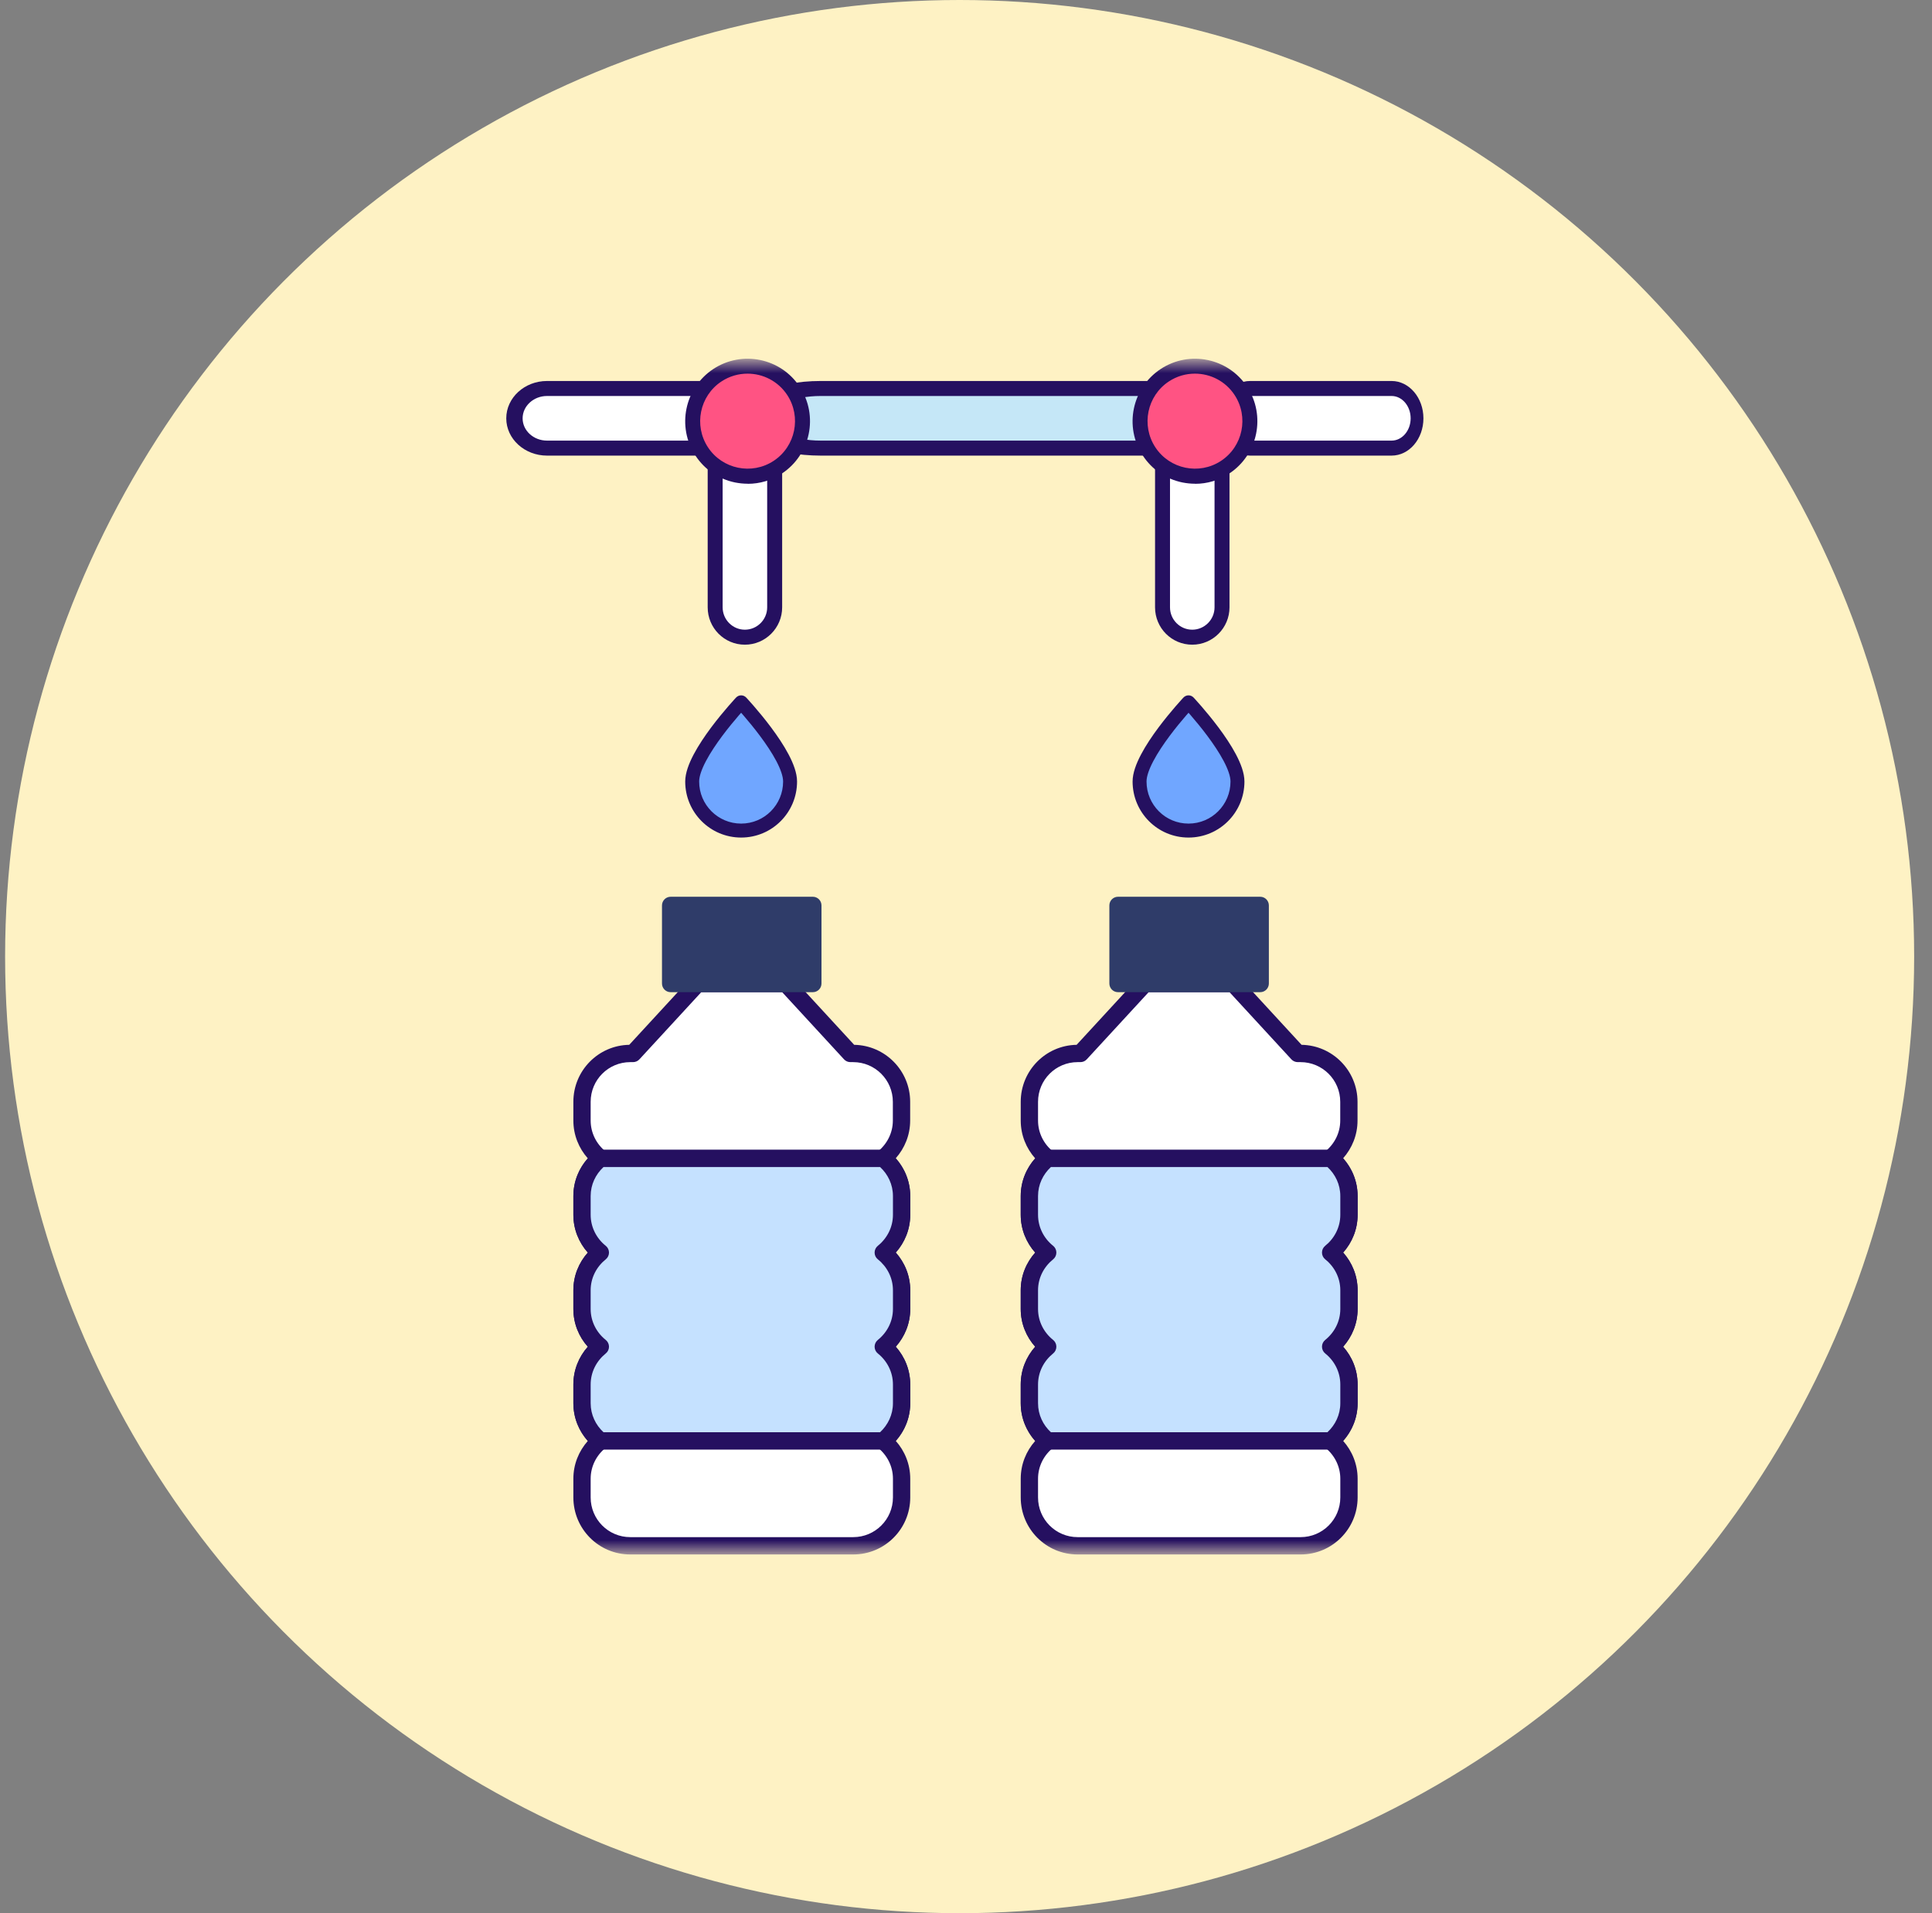 <svg width="101" height="100" viewBox="0 0 101 100" fill="none" xmlns="http://www.w3.org/2000/svg">
<rect x="0" y="0" width="101" height="100" fill="#808080" stroke="none"/>
<ellipse cx="50.167" cy="50" rx="49.9" ry="50" fill="#FEF2C4"/>
<mask id="mask0_372_3302" style="mask-type:alpha" maskUnits="userSpaceOnUse" x="18" y="18" width="64" height="64">
<rect x="18.98" y="18.75" width="62.375" height="62.5" fill="#C4C4C4"/>
</mask>
<g mask="url(#mask0_372_3302)">
<path d="M69.563 60.545C70.142 61.008 70.522 61.714 70.522 62.516V63.495C70.522 64.297 70.142 65.003 69.563 65.47C70.142 65.932 70.522 66.639 70.522 67.441V68.419C70.522 69.221 70.142 69.924 69.563 70.39C70.142 70.852 70.522 71.564 70.522 72.366V73.344C70.522 74.146 70.142 74.848 69.563 75.315C70.142 75.777 70.522 76.488 70.522 77.29V78.269C70.522 79.669 69.387 80.797 67.994 80.797H56.337C54.94 80.797 53.815 79.664 53.815 78.269V77.29C53.815 76.488 54.194 75.782 54.773 75.315C54.194 74.853 53.815 74.146 53.815 73.344V72.366C53.815 71.564 54.194 70.857 54.773 70.39C54.194 69.928 53.815 69.221 53.815 68.419V67.441C53.815 66.639 54.194 65.937 54.773 65.47C54.194 65.008 53.815 64.297 53.815 63.495V62.516C53.815 61.714 54.194 61.012 54.773 60.545C54.194 60.083 53.815 59.372 53.815 58.57V57.591C53.815 56.191 54.945 55.063 56.337 55.063H56.482L59.851 51.407H64.476L67.845 55.063H67.989C69.387 55.063 70.517 56.196 70.517 57.591V58.57C70.517 59.372 70.137 60.079 69.558 60.545H69.563Z" fill="white"/>
<path fill-rule="evenodd" clip-rule="evenodd" d="M59.517 51.1C59.603 51.007 59.724 50.954 59.85 50.954H64.475C64.601 50.954 64.722 51.007 64.808 51.1L68.042 54.611C69.664 54.639 70.968 55.963 70.968 57.591V58.57C70.968 59.332 70.678 60.018 70.215 60.542C70.681 61.064 70.973 61.752 70.973 62.516V63.495C70.973 64.258 70.682 64.945 70.217 65.469C70.682 65.991 70.973 66.678 70.973 67.441V68.419C70.973 69.183 70.681 69.868 70.217 70.39C70.683 70.913 70.973 71.603 70.973 72.365V73.344C70.973 74.108 70.681 74.792 70.217 75.314C70.683 75.838 70.973 76.528 70.973 77.29V78.269C70.973 79.921 69.634 81.25 67.993 81.25H56.337C54.689 81.25 53.361 79.914 53.361 78.269V77.29C53.361 76.527 53.652 75.84 54.117 75.316C53.652 74.794 53.361 74.107 53.361 73.344V72.365C53.361 71.602 53.652 70.915 54.117 70.391C53.652 69.87 53.361 69.182 53.361 68.419V67.441C53.361 66.677 53.653 65.993 54.117 65.471C53.651 64.947 53.361 64.257 53.361 63.495V62.516C53.361 61.752 53.653 61.068 54.117 60.546C53.651 60.023 53.361 59.332 53.361 58.57V57.591C53.361 55.959 54.666 54.639 56.283 54.611L59.517 51.1ZM69.314 60.927C69.231 60.873 69.165 60.793 69.131 60.696C69.067 60.515 69.124 60.313 69.274 60.192C69.755 59.804 70.064 59.224 70.064 58.57V57.591C70.064 56.447 69.136 55.516 67.989 55.516H67.844C67.718 55.516 67.597 55.464 67.511 55.371L64.277 51.86H60.048L56.813 55.371C56.728 55.464 56.607 55.516 56.481 55.516H56.337C55.193 55.516 54.266 56.442 54.266 57.591V58.57C54.266 59.225 54.575 59.809 55.054 60.191C55.161 60.277 55.224 60.407 55.224 60.544C55.224 60.682 55.163 60.812 55.056 60.898C54.574 61.287 54.266 61.864 54.266 62.516V63.495C54.266 64.149 54.575 64.734 55.054 65.116C55.161 65.201 55.224 65.331 55.224 65.469C55.224 65.606 55.163 65.737 55.056 65.823C54.574 66.212 54.266 66.788 54.266 67.441V68.419C54.266 69.073 54.575 69.653 55.054 70.036C55.161 70.122 55.224 70.252 55.224 70.389C55.224 70.527 55.163 70.657 55.056 70.743C54.574 71.131 54.266 71.712 54.266 72.365V73.344C54.266 73.998 54.575 74.578 55.054 74.961C55.161 75.046 55.224 75.176 55.224 75.314C55.224 75.451 55.163 75.582 55.056 75.668C54.574 76.056 54.266 76.637 54.266 77.29V78.269C54.266 79.415 55.19 80.344 56.337 80.344H67.993C69.138 80.344 70.068 79.417 70.068 78.269V77.29C70.068 76.635 69.759 76.051 69.28 75.669C69.173 75.584 69.11 75.454 69.11 75.316C69.109 75.178 69.171 75.048 69.278 74.962C69.76 74.573 70.068 73.997 70.068 73.344V72.365C70.068 71.711 69.759 71.127 69.28 70.745C69.173 70.659 69.11 70.529 69.11 70.391C69.109 70.254 69.171 70.124 69.278 70.037C69.76 69.649 70.068 69.072 70.068 68.419V67.441C70.068 66.787 69.759 66.207 69.28 65.824C69.173 65.739 69.11 65.609 69.11 65.471C69.109 65.334 69.171 65.203 69.278 65.117C69.76 64.729 70.068 64.148 70.068 63.495V62.516C70.068 61.877 69.774 61.309 69.314 60.927Z" fill="#251060"/>
<path d="M65.882 47.325H58.448V51.407H65.882V47.325Z" fill="#2F3C69"/>
<path fill-rule="evenodd" clip-rule="evenodd" d="M57.995 47.325C57.995 47.075 58.198 46.872 58.447 46.872H65.881C66.13 46.872 66.333 47.075 66.333 47.325V51.407C66.333 51.657 66.13 51.86 65.881 51.86H58.447C58.198 51.86 57.995 51.657 57.995 51.407V47.325ZM58.899 47.778V50.954H65.428V47.778H58.899Z" fill="#2F3C69"/>
<path d="M69.563 65.47C70.142 65.932 70.522 66.638 70.522 67.44V68.419C70.522 69.221 70.142 69.923 69.563 70.39C70.142 70.852 70.522 71.563 70.522 72.365V73.344C70.522 74.146 70.142 74.848 69.563 75.315H54.773C54.194 74.852 53.815 74.146 53.815 73.344V72.365C53.815 71.563 54.194 70.856 54.773 70.39C54.194 69.928 53.815 69.221 53.815 68.419V67.44C53.815 66.638 54.194 65.936 54.773 65.47C54.194 65.007 53.815 64.296 53.815 63.494V62.516C53.815 61.714 54.194 61.012 54.773 60.545H69.563C70.142 61.007 70.522 61.714 70.522 62.516V63.494C70.522 64.296 70.142 65.003 69.563 65.47Z" fill="#C5E1FF"/>
<path fill-rule="evenodd" clip-rule="evenodd" d="M54.489 60.192C54.569 60.128 54.669 60.092 54.772 60.092H69.562C69.664 60.092 69.764 60.127 69.844 60.191C70.522 60.733 70.973 61.566 70.973 62.516V63.495C70.973 64.258 70.682 64.945 70.217 65.469C70.682 65.991 70.973 66.678 70.973 67.441V68.419C70.973 69.183 70.681 69.868 70.217 70.39C70.683 70.913 70.973 71.604 70.973 72.366V73.344C70.973 74.295 70.521 75.123 69.845 75.668C69.765 75.733 69.665 75.768 69.562 75.768H54.772C54.67 75.768 54.57 75.733 54.49 75.669C53.812 75.128 53.361 74.294 53.361 73.344V72.366C53.361 71.602 53.652 70.915 54.117 70.391C53.652 69.87 53.361 69.182 53.361 68.419V67.441C53.361 66.677 53.653 65.993 54.117 65.471C53.651 64.947 53.361 64.257 53.361 63.495V62.516C53.361 61.565 53.813 60.737 54.489 60.192ZM54.94 60.998C54.525 61.383 54.266 61.917 54.266 62.516V63.495C54.266 64.15 54.575 64.734 55.054 65.116C55.161 65.201 55.224 65.331 55.224 65.469C55.224 65.606 55.163 65.737 55.056 65.823C54.574 66.212 54.266 66.788 54.266 67.441V68.419C54.266 69.073 54.575 69.653 55.054 70.036C55.161 70.122 55.224 70.252 55.224 70.389C55.224 70.527 55.163 70.657 55.056 70.743C54.574 71.131 54.266 71.712 54.266 72.366V73.344C54.266 73.944 54.526 74.482 54.939 74.862H69.394C69.809 74.478 70.068 73.943 70.068 73.344V72.366C70.068 71.711 69.759 71.127 69.28 70.745C69.173 70.659 69.11 70.529 69.11 70.391C69.109 70.254 69.171 70.124 69.278 70.037C69.76 69.649 70.068 69.072 70.068 68.419V67.441C70.068 66.787 69.759 66.207 69.28 65.824C69.173 65.739 69.11 65.609 69.11 65.471C69.109 65.334 69.171 65.203 69.278 65.117C69.76 64.729 70.068 64.148 70.068 63.495V62.516C70.068 61.916 69.808 61.379 69.395 60.998H54.94Z" fill="#251060"/>
<path d="M46.175 60.545C46.754 61.008 47.134 61.714 47.134 62.516V63.495C47.134 64.297 46.754 65.003 46.175 65.47C46.754 65.932 47.134 66.639 47.134 67.441V68.419C47.134 69.221 46.754 69.924 46.175 70.39C46.754 70.852 47.134 71.564 47.134 72.366V73.344C47.134 74.146 46.754 74.848 46.175 75.315C46.754 75.777 47.134 76.488 47.134 77.29V78.269C47.134 79.669 45.999 80.797 44.606 80.797H32.95C31.553 80.797 30.427 79.664 30.427 78.269V77.29C30.427 76.488 30.807 75.782 31.385 75.315C30.807 74.853 30.427 74.146 30.427 73.344V72.366C30.427 71.564 30.807 70.857 31.385 70.39C30.807 69.928 30.427 69.221 30.427 68.419V67.441C30.427 66.639 30.807 65.937 31.385 65.47C30.807 65.008 30.427 64.297 30.427 63.495V62.516C30.427 61.714 30.807 61.012 31.385 60.545C30.807 60.083 30.427 59.372 30.427 58.57V57.591C30.427 56.191 31.557 55.063 32.95 55.063H33.094L36.463 51.407H41.089L44.457 55.063H44.602C45.999 55.063 47.129 56.196 47.129 57.591V58.57C47.129 59.372 46.749 60.079 46.171 60.545H46.175Z" fill="white"/>
<path fill-rule="evenodd" clip-rule="evenodd" d="M36.13 51.1C36.215 51.007 36.336 50.954 36.462 50.954H41.087C41.214 50.954 41.334 51.007 41.42 51.1L44.654 54.611C46.276 54.639 47.581 55.963 47.581 57.591V58.57C47.581 59.332 47.291 60.018 46.827 60.542C47.294 61.064 47.585 61.752 47.585 62.516V63.495C47.585 64.258 47.294 64.945 46.829 65.469C47.295 65.991 47.585 66.678 47.585 67.441V68.419C47.585 69.183 47.294 69.868 46.829 70.39C47.295 70.913 47.585 71.603 47.585 72.365V73.344C47.585 74.108 47.294 74.792 46.829 75.314C47.295 75.838 47.585 76.528 47.585 77.29V78.269C47.585 79.921 46.246 81.25 44.605 81.25H32.949C31.301 81.25 29.974 79.914 29.974 78.269V77.29C29.974 76.527 30.265 75.84 30.73 75.316C30.264 74.794 29.974 74.107 29.974 73.344V72.365C29.974 71.602 30.265 70.915 30.73 70.391C30.264 69.87 29.974 69.182 29.974 68.419V67.441C29.974 66.677 30.265 65.993 30.73 65.471C30.264 64.947 29.974 64.257 29.974 63.495V62.516C29.974 61.752 30.265 61.068 30.73 60.546C30.264 60.023 29.974 59.332 29.974 58.57V57.591C29.974 55.959 31.278 54.639 32.895 54.611L36.13 51.1ZM45.926 60.927C45.843 60.873 45.778 60.793 45.743 60.696C45.679 60.515 45.737 60.313 45.886 60.192C46.367 59.804 46.676 59.224 46.676 58.57V57.591C46.676 56.447 45.749 55.516 44.601 55.516H44.456C44.33 55.516 44.209 55.464 44.124 55.371L40.89 51.86H36.66L33.426 55.371C33.34 55.464 33.22 55.516 33.093 55.516H32.949C31.805 55.516 30.878 56.442 30.878 57.591V58.57C30.878 59.225 31.188 59.809 31.666 60.191C31.773 60.277 31.836 60.407 31.837 60.544C31.837 60.682 31.775 60.812 31.668 60.898C31.186 61.287 30.878 61.864 30.878 62.516V63.495C30.878 64.149 31.188 64.734 31.666 65.116C31.773 65.201 31.836 65.331 31.837 65.469C31.837 65.606 31.775 65.737 31.668 65.823C31.186 66.212 30.878 66.788 30.878 67.441V68.419C30.878 69.073 31.187 69.653 31.666 70.036C31.773 70.122 31.836 70.252 31.837 70.389C31.837 70.527 31.775 70.657 31.668 70.743C31.187 71.131 30.878 71.712 30.878 72.365V73.344C30.878 73.998 31.187 74.578 31.666 74.961C31.773 75.046 31.836 75.176 31.837 75.314C31.837 75.451 31.775 75.582 31.668 75.668C31.187 76.056 30.878 76.637 30.878 77.29V78.269C30.878 79.415 31.802 80.344 32.949 80.344H44.605C45.75 80.344 46.681 79.417 46.681 78.269V77.29C46.681 76.635 46.371 76.051 45.892 75.669C45.785 75.584 45.722 75.454 45.722 75.316C45.722 75.178 45.784 75.048 45.891 74.962C46.373 74.573 46.681 73.997 46.681 73.344V72.365C46.681 71.711 46.371 71.127 45.892 70.745C45.785 70.659 45.722 70.529 45.722 70.391C45.722 70.254 45.784 70.124 45.891 70.037C46.373 69.649 46.681 69.072 46.681 68.419V67.441C46.681 66.787 46.372 66.207 45.892 65.824C45.785 65.739 45.722 65.609 45.722 65.471C45.722 65.334 45.784 65.203 45.891 65.117C46.372 64.729 46.681 64.148 46.681 63.495V62.516C46.681 61.877 46.386 61.309 45.926 60.927Z" fill="#251060"/>
<path d="M42.494 47.325H35.06V51.407H42.494V47.325Z" fill="#2F3C69"/>
<path fill-rule="evenodd" clip-rule="evenodd" d="M34.607 47.325C34.607 47.075 34.81 46.872 35.06 46.872H42.493C42.743 46.872 42.945 47.075 42.945 47.325V51.407C42.945 51.657 42.743 51.86 42.493 51.86H35.06C34.81 51.86 34.607 51.657 34.607 51.407V47.325ZM35.512 47.778V50.954H42.041V47.778H35.512Z" fill="#2F3C69"/>
<path d="M46.175 65.47C46.754 65.932 47.134 66.638 47.134 67.44V68.419C47.134 69.221 46.754 69.923 46.175 70.39C46.754 70.852 47.134 71.563 47.134 72.365V73.344C47.134 74.146 46.754 74.848 46.175 75.315H31.385C30.807 74.852 30.427 74.146 30.427 73.344V72.365C30.427 71.563 30.807 70.856 31.385 70.39C30.807 69.928 30.427 69.221 30.427 68.419V67.44C30.427 66.638 30.807 65.936 31.385 65.47C30.807 65.007 30.427 64.296 30.427 63.494V62.516C30.427 61.714 30.807 61.012 31.385 60.545H46.175C46.754 61.007 47.134 61.714 47.134 62.516V63.494C47.134 64.296 46.754 65.003 46.175 65.47Z" fill="#C5E1FF"/>
<path fill-rule="evenodd" clip-rule="evenodd" d="M31.101 60.192C31.181 60.128 31.281 60.092 31.384 60.092H46.174C46.277 60.092 46.376 60.127 46.456 60.191C47.134 60.733 47.585 61.566 47.585 62.516V63.495C47.585 64.258 47.294 64.945 46.829 65.469C47.295 65.991 47.585 66.678 47.585 67.441V68.419C47.585 69.183 47.294 69.868 46.829 70.39C47.295 70.913 47.585 71.604 47.585 72.366V73.344C47.585 74.295 47.133 75.123 46.458 75.668C46.377 75.733 46.277 75.768 46.174 75.768H31.384C31.282 75.768 31.183 75.733 31.103 75.669C30.424 75.128 29.974 74.294 29.974 73.344V72.366C29.974 71.602 30.265 70.915 30.73 70.391C30.264 69.87 29.974 69.182 29.974 68.419V67.441C29.974 66.677 30.265 65.993 30.73 65.471C30.264 64.947 29.974 64.257 29.974 63.495V62.516C29.974 61.565 30.425 60.737 31.101 60.192ZM31.552 60.998C31.137 61.383 30.878 61.917 30.878 62.516V63.495C30.878 64.15 31.188 64.734 31.666 65.116C31.773 65.201 31.836 65.331 31.837 65.469C31.837 65.606 31.775 65.737 31.668 65.823C31.186 66.212 30.878 66.788 30.878 67.441V68.419C30.878 69.073 31.187 69.653 31.666 70.036C31.773 70.122 31.836 70.252 31.837 70.389C31.837 70.527 31.775 70.657 31.668 70.743C31.187 71.131 30.878 71.712 30.878 72.366V73.344C30.878 73.944 31.138 74.482 31.551 74.862H46.007C46.421 74.478 46.681 73.943 46.681 73.344V72.366C46.681 71.711 46.371 71.127 45.892 70.745C45.785 70.659 45.722 70.529 45.722 70.391C45.722 70.254 45.784 70.124 45.891 70.037C46.373 69.649 46.681 69.072 46.681 68.419V67.441C46.681 66.787 46.372 66.207 45.892 65.824C45.785 65.739 45.722 65.609 45.722 65.471C45.722 65.334 45.784 65.203 45.891 65.117C46.372 64.729 46.681 64.148 46.681 63.495V62.516C46.681 61.916 46.421 61.379 46.008 60.998H31.552Z" fill="#251060"/>
<path d="M64.692 40.849C64.692 42.267 63.548 43.413 62.133 43.413C60.719 43.413 59.574 42.267 59.574 40.849C59.574 39.432 62.133 36.711 62.133 36.711C62.133 36.711 64.692 39.432 64.692 40.849Z" fill="#70A6FF"/>
<path fill-rule="evenodd" clip-rule="evenodd" d="M62.398 36.46L62.133 36.711L61.867 36.46C61.936 36.387 62.032 36.345 62.133 36.345C62.233 36.345 62.329 36.387 62.398 36.46ZM62.133 37.255C62.094 37.298 62.053 37.346 62.008 37.397C61.772 37.67 61.458 38.047 61.145 38.467C60.831 38.888 60.523 39.344 60.296 39.775C60.062 40.217 59.938 40.587 59.938 40.849C59.938 42.064 60.919 43.048 62.133 43.048C63.346 43.048 64.327 42.064 64.327 40.849C64.327 40.587 64.203 40.217 63.969 39.775C63.742 39.344 63.434 38.888 63.12 38.467C62.807 38.047 62.493 37.67 62.257 37.397C62.212 37.346 62.171 37.298 62.133 37.255ZM64.614 39.434C64.86 39.9 65.056 40.402 65.056 40.849C65.056 42.468 63.748 43.778 62.133 43.778C60.517 43.778 59.209 42.468 59.209 40.849C59.209 40.402 59.405 39.9 59.651 39.434C59.903 38.956 60.235 38.466 60.561 38.029C60.888 37.592 61.214 37.2 61.457 36.919C61.579 36.778 61.681 36.663 61.753 36.585C61.789 36.545 61.817 36.514 61.836 36.493L61.859 36.469L61.865 36.462L61.867 36.46C61.867 36.46 61.867 36.46 62.133 36.711C62.398 36.46 62.398 36.46 62.398 36.46L62.4 36.462L62.406 36.469L62.429 36.493C62.448 36.514 62.477 36.545 62.512 36.585C62.584 36.663 62.686 36.778 62.808 36.919C63.051 37.2 63.377 37.592 63.704 38.029C64.03 38.466 64.362 38.956 64.614 39.434Z" fill="#251060"/>
<path d="M41.304 40.849C41.304 42.267 40.16 43.413 38.745 43.413C37.331 43.413 36.187 42.267 36.187 40.849C36.187 39.432 38.745 36.711 38.745 36.711C38.745 36.711 41.304 39.432 41.304 40.849Z" fill="#70A6FF"/>
<path fill-rule="evenodd" clip-rule="evenodd" d="M39.01 36.46L38.745 36.711L38.48 36.46C38.548 36.387 38.644 36.345 38.745 36.345C38.845 36.345 38.941 36.387 39.01 36.46ZM38.745 37.255C38.706 37.298 38.665 37.346 38.62 37.397C38.384 37.67 38.07 38.047 37.757 38.467C37.443 38.888 37.136 39.344 36.908 39.775C36.674 40.217 36.55 40.587 36.55 40.849C36.55 42.064 37.532 43.048 38.745 43.048C39.958 43.048 40.939 42.064 40.939 40.849C40.939 40.587 40.815 40.217 40.582 39.775C40.354 39.344 40.047 38.888 39.732 38.467C39.419 38.047 39.105 37.67 38.869 37.397C38.825 37.346 38.783 37.298 38.745 37.255ZM41.226 39.434C41.472 39.9 41.668 40.402 41.668 40.849C41.668 42.468 40.361 43.778 38.745 43.778C37.129 43.778 35.821 42.468 35.821 40.849C35.821 40.402 36.017 39.9 36.263 39.434C36.516 38.956 36.848 38.466 37.173 38.029C37.5 37.592 37.826 37.2 38.07 36.919C38.192 36.778 38.293 36.663 38.365 36.585C38.401 36.545 38.429 36.514 38.449 36.493L38.471 36.469L38.477 36.462L38.48 36.46C38.48 36.46 38.48 36.46 38.745 36.711C39.01 36.46 39.01 36.46 39.01 36.46L39.013 36.462L39.019 36.469L39.041 36.493C39.06 36.514 39.089 36.545 39.125 36.585C39.196 36.663 39.298 36.778 39.42 36.919C39.664 37.2 39.99 37.592 40.316 38.029C40.642 38.466 40.974 38.956 41.226 39.434Z" fill="#251060"/>
<path d="M42.897 23.422C40.994 23.422 39.454 22.724 39.454 21.866C39.454 21.003 40.994 20.306 42.897 20.306H62.059C63.963 20.306 65.502 21.003 65.502 21.866C65.502 22.728 63.963 23.422 62.059 23.422H42.897Z" fill="#C5E7F7"/>
<path d="M62.059 23.814H42.897C40.527 23.814 38.589 22.94 38.589 21.866C38.589 20.792 40.518 19.914 42.897 19.914H62.059C64.43 19.914 66.367 20.788 66.367 21.866C66.367 22.944 64.438 23.814 62.059 23.814ZM42.897 20.698C41.478 20.698 40.319 21.223 40.319 21.866C40.319 22.509 41.478 23.03 42.897 23.03H62.059C63.478 23.03 64.637 22.509 64.637 21.866C64.637 21.223 63.478 20.698 62.059 20.698H42.897Z" fill="#251060"/>
<path d="M65.354 23.422C64.619 23.422 64.024 22.724 64.024 21.866C64.024 21.003 64.619 20.306 65.354 20.306H72.751C73.486 20.306 74.08 21.003 74.08 21.866C74.08 22.728 73.486 23.422 72.751 23.422H65.354Z" fill="white"/>
<path d="M72.75 23.814H65.353C64.438 23.814 63.69 22.94 63.69 21.866C63.69 20.792 64.434 19.914 65.353 19.914H72.75C73.665 19.914 74.413 20.788 74.413 21.866C74.413 22.944 73.668 23.814 72.75 23.814ZM65.353 20.698C64.805 20.698 64.357 21.223 64.357 21.866C64.357 22.509 64.805 23.03 65.353 23.03H72.75C73.298 23.03 73.745 22.509 73.745 21.866C73.745 21.223 73.298 20.698 72.75 20.698H65.353Z" fill="#251060"/>
<path d="M28.597 23.422C27.656 23.422 26.895 22.724 26.895 21.866C26.895 21.003 27.656 20.306 28.597 20.306H38.069C39.01 20.306 39.772 21.003 39.772 21.866C39.772 22.728 39.01 23.422 38.069 23.422H28.597Z" fill="white"/>
<path d="M38.068 23.814H28.596C27.424 23.814 26.466 22.94 26.466 21.866C26.466 20.792 27.419 19.914 28.596 19.914H38.068C39.24 19.914 40.198 20.788 40.198 21.866C40.198 22.944 39.245 23.814 38.068 23.814ZM28.596 20.698C27.894 20.698 27.321 21.223 27.321 21.866C27.321 22.509 27.894 23.03 28.596 23.03H38.068C38.77 23.03 39.343 22.509 39.343 21.866C39.343 21.223 38.77 20.698 38.068 20.698H28.596Z" fill="#251060"/>
<path d="M60.773 23.062C60.773 22.2 61.47 21.502 62.327 21.502C63.187 21.502 63.884 22.2 63.884 23.062L63.884 31.746C63.884 32.608 63.187 33.306 62.327 33.306C61.466 33.306 60.773 32.608 60.773 31.746L60.773 23.062Z" fill="white"/>
<path d="M60.383 31.745L60.383 23.062C60.383 21.988 61.255 21.109 62.327 21.109C63.399 21.109 64.275 21.984 64.275 23.062L64.275 31.745C64.275 32.819 63.403 33.697 62.327 33.697C61.251 33.697 60.383 32.823 60.383 31.745ZM63.493 23.062C63.493 22.419 62.969 21.893 62.327 21.893C61.685 21.893 61.165 22.419 61.165 23.062L61.165 31.745C61.165 32.388 61.685 32.913 62.327 32.913C62.969 32.913 63.493 32.388 63.493 31.745L63.493 23.062Z" fill="#251060"/>
<path d="M64.871 20.431C65.743 21.76 65.375 23.544 64.049 24.414C62.723 25.288 60.943 24.92 60.074 23.591C59.202 22.262 59.569 20.478 60.896 19.608C62.222 18.733 64.002 19.102 64.871 20.431Z" fill="#FF5383"/>
<path d="M62.475 25.284C62.252 25.284 62.029 25.26 61.81 25.217C60.957 25.041 60.222 24.543 59.745 23.814C58.755 22.308 59.173 20.278 60.68 19.286C62.182 18.298 64.209 18.713 65.199 20.223C66.184 21.728 65.766 23.759 64.263 24.751C63.724 25.108 63.109 25.288 62.479 25.288L62.475 25.284ZM62.464 19.529C61.998 19.529 61.525 19.662 61.106 19.937C59.964 20.689 59.647 22.234 60.398 23.379C61.149 24.523 62.691 24.841 63.833 24.088C64.976 23.336 65.293 21.791 64.541 20.646C64.064 19.921 63.274 19.529 62.464 19.529Z" fill="#251060"/>
<path d="M37.386 23.062C37.386 22.2 38.082 21.502 38.939 21.502C39.8 21.502 40.496 22.2 40.496 23.062L40.496 31.746C40.496 32.608 39.8 33.306 38.939 33.306C38.078 33.306 37.386 32.608 37.386 31.746L37.386 23.062Z" fill="white"/>
<path d="M36.996 31.745L36.996 23.062C36.996 21.988 37.868 21.109 38.94 21.109C40.012 21.109 40.889 21.984 40.889 23.062L40.889 31.745C40.889 32.819 40.016 33.697 38.94 33.697C37.864 33.697 36.996 32.823 36.996 31.745ZM40.106 23.062C40.106 22.419 39.582 21.893 38.94 21.893C38.299 21.893 37.778 22.419 37.778 23.062L37.778 31.745C37.778 32.388 38.299 32.913 38.94 32.913C39.582 32.913 40.106 32.388 40.106 31.745L40.106 23.062Z" fill="#251060"/>
<path d="M41.483 20.431C42.355 21.76 41.988 23.544 40.661 24.414C39.335 25.288 37.555 24.92 36.686 23.591C35.814 22.262 36.182 20.478 37.508 19.608C38.834 18.733 40.614 19.102 41.483 20.431Z" fill="#FF5383"/>
<path d="M39.088 25.284C38.865 25.284 38.642 25.26 38.423 25.217C37.57 25.041 36.834 24.543 36.357 23.814C35.367 22.308 35.786 20.278 37.292 19.286C38.794 18.298 40.821 18.713 41.811 20.223C42.797 21.728 42.378 23.759 40.876 24.751C40.336 25.108 39.722 25.288 39.092 25.288L39.088 25.284ZM39.076 19.529C38.611 19.529 38.137 19.662 37.718 19.937C36.576 20.689 36.259 22.234 37.01 23.379C37.761 24.523 39.303 24.841 40.445 24.088C41.588 23.336 41.905 21.791 41.154 20.646C40.676 19.921 39.886 19.529 39.076 19.529Z" fill="#251060"/>
</g>
</svg>
